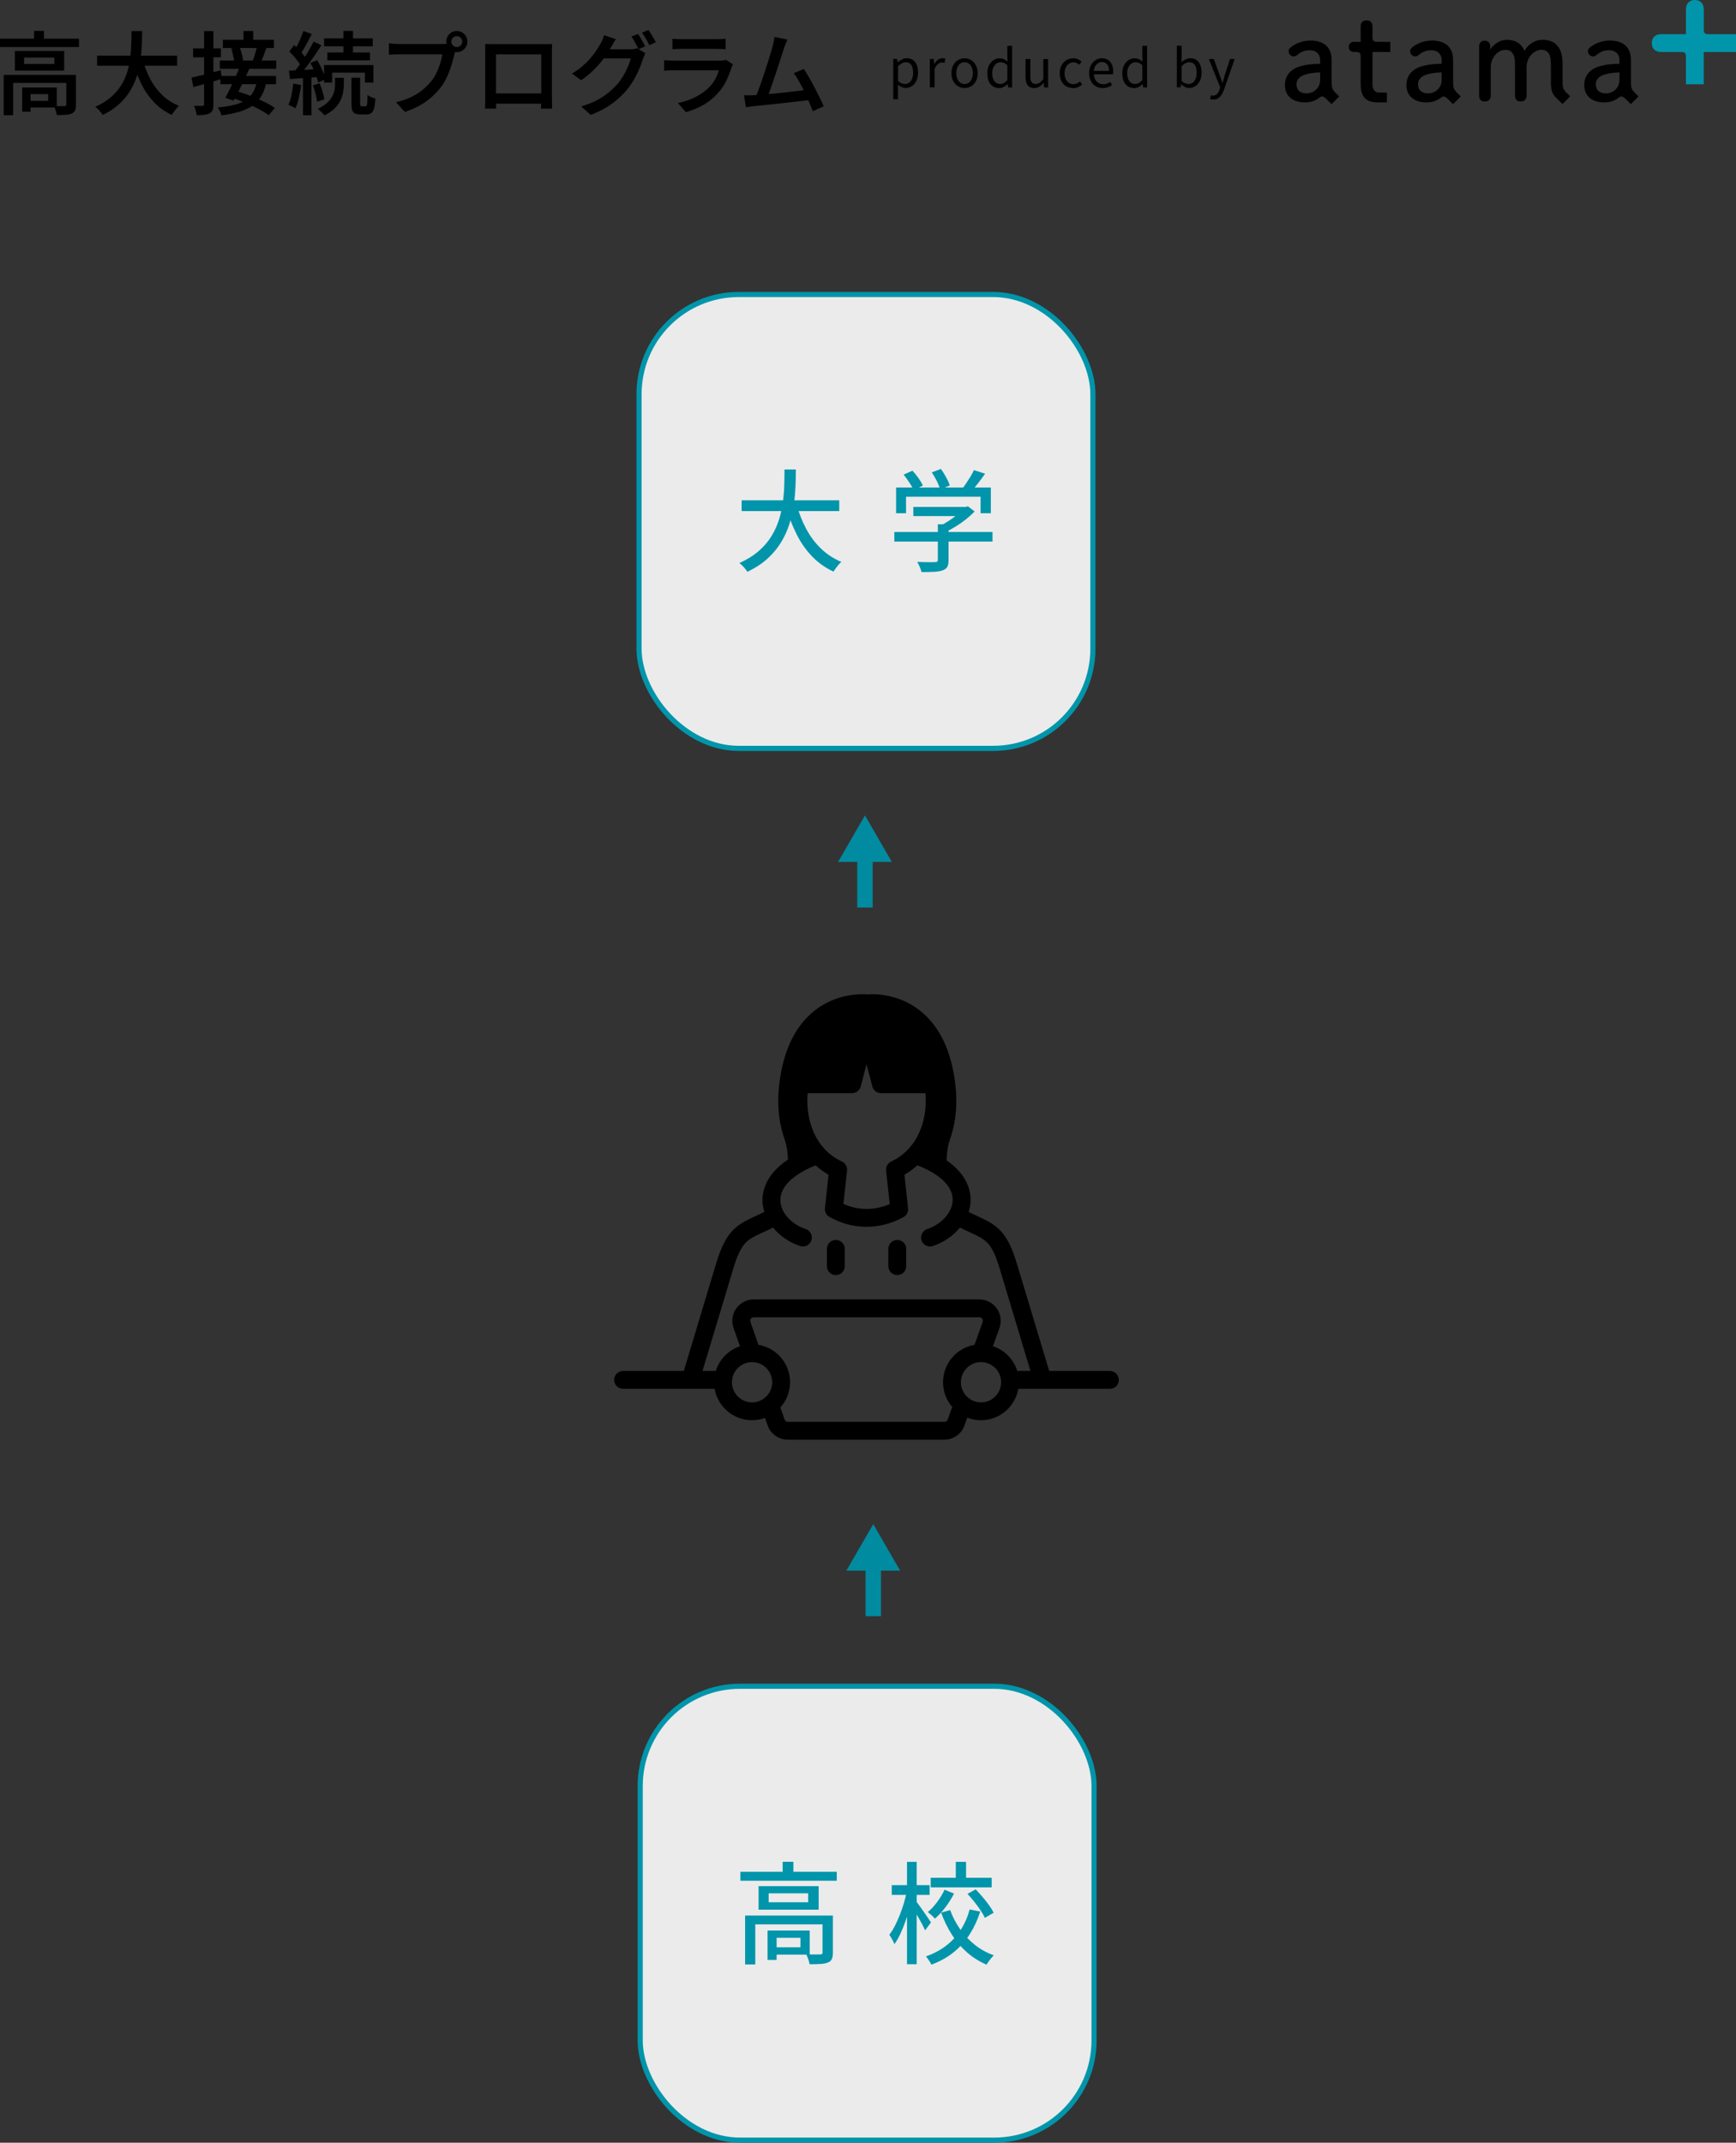 <?xml version="1.0" encoding="UTF-8"?><svg id="_レイヤー_1" xmlns="http://www.w3.org/2000/svg" viewBox="0 0 676.08 834.44"><rect x="0" y="0" width="676.08" height="834.44" fill="#333333" stroke="none"/><rect x="337.09" y="608.6" width="6" height="20.81" fill="#008ba0"/><polygon points="350.56 611.66 340.09 593.53 329.62 611.66 350.56 611.66" fill="#008ba0"/><rect x="333.86" y="332.6" width="6" height="20.81" fill="#008ba0"/><polygon points="347.33 335.66 336.86 317.53 326.39 335.66 347.33 335.66" fill="#008ba0"/><path d="M349.44,482.87c-1.92,0-3.48,1.56-3.48,3.48v6.74c0,1.92,1.56,3.48,3.48,3.48s3.48-1.56,3.48-3.48v-6.74c0-1.92-1.56-3.48-3.48-3.48ZM325.51,482.87c-1.92,0-3.48,1.56-3.48,3.48v6.74c0,1.92,1.56,3.48,3.48,3.48s3.48-1.56,3.48-3.48v-6.74c0-1.92-1.56-3.48-3.48-3.48ZM432.28,533.89h-23.68l-12.61-41.9c-3.76-12.5-7.85-14.92-14.76-18.12-.65-.3-1.34-.62-2.05-.97l-1.95-.94c.46-1.45.73-2.94.76-4.44.08-3.78-1.28-10.06-9.31-15.59.03-3.61.63-6.39,1.3-8.32l.08-.23c.1-.26.19-.52.28-.79l.02-.06c.06-.16.11-.31.14-.47,1.81-5.75,2.37-12.4,1.61-19.24h0c-1.47-13.36-6.14-23.22-13.88-29.3-8.67-6.81-18.27-6.44-20.47-6.25-2.2-.19-11.81-.55-20.47,6.25-7.74,6.08-12.41,15.93-13.88,29.3-.76,6.89-.19,13.58,1.65,19.36.03.11.06.22.1.33,0,.02.02.07.04.11.08.25.18.5.27.75l.06.17c.66,1.91,1.25,4.6,1.32,8.06-8.59,5.74-10,12.26-9.9,16.12.04,1.43.29,2.85.72,4.23l-1.95.94c-.72.35-1.4.66-2.05.97-6.9,3.2-11,5.62-14.76,18.12l-12.6,41.9h-23.67c-1.92,0-3.48,1.56-3.48,3.48s1.56,3.48,3.48,3.48h35.66c1.22,6.94,7.27,12.24,14.56,12.24,1.78,0,3.49-.33,5.07-.91l1.03,2.93c1.17,3.33,4.32,5.57,7.85,5.57h60.96c3.5,0,6.65-2.21,7.83-5.51l1.1-3.07c1.65.64,3.44,1,5.32,1,7.29,0,13.34-5.3,14.56-12.24h35.66c1.92,0,3.48-1.56,3.48-3.48s-1.56-3.48-3.48-3.48ZM314.53,425.71h17.32c1.58,0,2.96-1.07,3.36-2.6l2.26-8.65,2.26,8.65c.4,1.53,1.78,2.6,3.36,2.6h17.32c.08.92.12,1.86.12,2.82,0,11.02-5.02,19.92-13.44,23.8-1.36.62-2.16,2.05-2,3.53l1.4,13.05c-5.76,2.54-12.26,2.52-18.02-.06l1.4-12.99c.16-1.49-.65-2.91-2.01-3.53-8.42-3.87-13.45-12.77-13.45-23.79,0-.96.04-1.9.12-2.82ZM292.89,546.13c-4.32,0-7.84-3.52-7.84-7.84s3.52-7.84,7.84-7.84,7.84,3.52,7.84,7.84-3.52,7.84-7.84,7.84ZM367.26,538.29c0,3.68,1.36,7.04,3.58,9.63l-1.75,4.89c-.19.54-.71.9-1.28.9h-60.96c-.58,0-1.09-.37-1.29-.91l-1.64-4.68c2.34-2.62,3.77-6.06,3.77-9.84,0-7.32-5.34-13.39-12.32-14.57l-3.12-8.91c-.2-.58.02-1.02.17-1.24.15-.21.5-.57,1.11-.57h87.89c.62,0,.96.36,1.11.58s.38.66.17,1.24h0s-3.19,8.91-3.19,8.91c-6.95,1.21-12.25,7.27-12.25,14.56ZM382.05,546.13c-4.32,0-7.84-3.52-7.84-7.84s3.52-7.84,7.84-7.84,7.84,3.52,7.84,7.84-3.52,7.84-7.84,7.84ZM396.18,533.89c-1.42-4.54-4.97-8.14-9.48-9.64l2.54-7.09h0c.91-2.55.53-5.38-1.03-7.59-1.56-2.21-4.1-3.53-6.8-3.53h-87.89c-2.69,0-5.23,1.31-6.79,3.51-1.56,2.2-1.95,5.02-1.06,7.56l2.51,7.16c-4.48,1.51-8.02,5.1-9.43,9.62h-5.16l12-39.9c3.04-10.11,5.38-11.2,11.02-13.81.68-.32,1.4-.65,2.15-1.01l2.29-1.11c2.59,3.17,6.25,5.75,10.55,7.18,1.83.61,3.79-.38,4.4-2.2.61-1.82-.38-3.79-2.2-4.4-5.7-1.9-9.76-6.46-9.88-11.09-.13-5.26,4.74-10.12,13.73-13.72,1.52,1.39,3.2,2.62,5.02,3.66l-1.4,13.01c-.15,1.4.56,2.76,1.8,3.43l.51.27c4.38,2.37,9.16,3.56,13.94,3.56s9.88-1.27,14.37-3.8c1.21-.68,1.9-2.02,1.75-3.4l-1.4-13.08c1.82-1.04,3.49-2.27,5.02-3.66,8.98,3.49,13.87,8.29,13.76,13.56-.09,4.64-4.26,9.38-9.92,11.26-1.82.61-2.81,2.58-2.2,4.4.49,1.46,1.84,2.38,3.3,2.38.36,0,.74-.06,1.1-.18,4.29-1.43,7.95-4,10.55-7.18l2.29,1.1c.75.36,1.47.69,2.15,1.01,5.64,2.62,7.98,3.7,11.02,13.81l12,39.9h-5.15Z"/><rect x="249.32" y="656.69" width="176.76" height="176.75" rx="38.84" ry="38.84" fill="#fff" opacity=".9"/><rect x="249.32" y="656.69" width="176.76" height="176.75" rx="38.84" ry="38.84" fill="none" stroke="#0095aa" stroke-miterlimit="10" stroke-width="2"/><path d="M288.34,728.94h37.54v3.48h-37.54v-3.48ZM290.19,745.97h31.73v3.44h-27.78v15.61h-3.96v-19.05ZM295.43,734.53h23.39v9.16h-23.39v-9.16ZM298.92,751.82h3.53v11.44h-3.53v-11.44ZM299.35,737.33v3.48h15.39v-3.48h-15.39ZM300.77,751.82h14.58v9.37h-14.58v-2.84h10.96v-3.7h-10.96v-2.84ZM304.81,725.03h4.17v5.63h-4.17v-5.63ZM320.33,745.97h4.04v14.45c0,1.03-.13,1.85-.39,2.45-.26.6-.76,1.06-1.5,1.38-.75.32-1.71.51-2.88.58-1.18.07-2.61.11-4.3.11-.09-.57-.26-1.23-.52-1.96-.26-.73-.52-1.35-.77-1.87,1.23.03,2.36.04,3.38.04s1.7-.01,2.04-.04c.34,0,.58-.05.71-.15.13-.1.19-.29.19-.58v-14.41Z" fill="#0095aa"/><path d="M353.14,736.64l2.45.82c-.34,1.72-.77,3.5-1.27,5.35-.5,1.85-1.07,3.66-1.7,5.42-.63,1.76-1.3,3.41-2.02,4.95-.72,1.53-1.48,2.85-2.28,3.93-.2-.54-.49-1.17-.88-1.87-.39-.7-.75-1.3-1.1-1.78.75-.95,1.45-2.07,2.13-3.38.67-1.3,1.31-2.72,1.91-4.24.6-1.52,1.14-3.06,1.61-4.62.47-1.56.85-3.09,1.14-4.58ZM347.29,734.14h14.75v3.78h-14.75v-3.78ZM353.23,725.07h3.78v39.86h-3.78v-39.86ZM356.84,740.47c.26.32.65.85,1.18,1.59.53.75,1.11,1.57,1.74,2.47.63.9,1.2,1.73,1.72,2.49.52.76.87,1.31,1.08,1.66l-2.28,3.05c-.26-.6-.62-1.33-1.07-2.19-.46-.86-.95-1.76-1.48-2.71-.53-.95-1.04-1.83-1.53-2.64-.49-.82-.89-1.47-1.2-1.96l1.85-1.76ZM377.61,743.6l4.13.82c-.97,3.1-2.29,5.98-3.96,8.64-1.66,2.67-3.73,5.02-6.19,7.05-2.47,2.04-5.42,3.7-8.86,4.99-.14-.32-.34-.67-.58-1.05-.24-.39-.5-.77-.77-1.16-.27-.39-.52-.72-.75-1.01,3.15-1.12,5.87-2.59,8.15-4.41,2.28-1.82,4.15-3.91,5.61-6.28,1.46-2.37,2.54-4.89,3.23-7.59ZM367.85,735.91l3.7,1.5c-.92,1.81-2.03,3.58-3.33,5.31-1.3,1.73-2.67,3.22-4.11,4.45-.32-.37-.75-.81-1.31-1.31-.56-.5-1.05-.91-1.48-1.23,1.32-1.09,2.57-2.44,3.74-4.04,1.17-1.6,2.11-3.17,2.79-4.69ZM362.47,731.26h23.74v3.74h-23.74v-3.74ZM370.04,743.86c.97,2.67,2.27,5.15,3.89,7.46,1.62,2.31,3.53,4.34,5.74,6.08,2.21,1.75,4.67,3.11,7.4,4.08-.32.26-.65.6-1.01,1.03-.36.43-.7.87-1.03,1.33-.33.46-.61.87-.84,1.25-2.81-1.2-5.34-2.8-7.59-4.77-2.25-1.98-4.21-4.28-5.89-6.9-1.68-2.62-3.07-5.48-4.19-8.58l3.53-.99ZM372.23,725.07h4v7.91h-4v-7.91ZM376.79,737.54l3.18-1.76c.89.92,1.79,1.91,2.71,2.99.92,1.08,1.76,2.14,2.52,3.2.76,1.06,1.35,2.04,1.78,2.92l-3.44,1.98c-.4-.89-.96-1.87-1.68-2.95-.72-1.08-1.52-2.17-2.41-3.29-.89-1.12-1.78-2.15-2.67-3.1Z" fill="#0095aa"/><rect x="248.87" y="114.69" width="176.76" height="176.75" rx="38.84" ry="38.84" fill="#fff" opacity=".9"/><rect x="248.87" y="114.69" width="176.76" height="176.75" rx="38.84" ry="38.84" fill="none" stroke="#0095aa" stroke-miterlimit="10" stroke-width="2"/><path d="M305.52,182.83h4.43c0,2.04-.05,4.22-.15,6.56-.1,2.34-.32,4.74-.67,7.2-.34,2.47-.9,4.93-1.68,7.4-.77,2.47-1.85,4.85-3.23,7.14-1.38,2.29-3.14,4.42-5.29,6.39-2.15,1.96-4.77,3.68-7.87,5.14-.34-.54-.8-1.14-1.38-1.78-.57-.65-1.15-1.18-1.72-1.61,2.98-1.35,5.5-2.92,7.55-4.71,2.05-1.79,3.71-3.74,4.99-5.85,1.28-2.11,2.26-4.29,2.95-6.56.69-2.26,1.17-4.53,1.46-6.79.29-2.26.46-4.46.52-6.58.06-2.12.09-4.1.09-5.93ZM288.83,194.83h38.01v4.21h-38.01v-4.21ZM310.25,196.5c.92,3.38,2.16,6.54,3.72,9.46,1.56,2.92,3.48,5.48,5.76,7.68,2.28,2.19,4.92,3.92,7.93,5.18-.34.29-.71.66-1.1,1.12-.39.46-.75.92-1.1,1.4-.34.47-.63.9-.86,1.27-3.18-1.49-5.96-3.46-8.32-5.91-2.37-2.45-4.36-5.3-6-8.54-1.63-3.24-3.01-6.79-4.13-10.66l4.08-.99Z" fill="#0095aa"/><path d="M348.3,207.17h38.23v3.74h-38.23v-3.74ZM348.99,189.84h36.89v10.02h-4v-6.41h-29.03v6.41h-3.87v-10.02ZM351.91,184.85l3.44-1.55c.8.86,1.59,1.83,2.37,2.92.77,1.09,1.33,2.05,1.68,2.88l-3.61,1.76c-.34-.83-.89-1.81-1.63-2.92-.75-1.12-1.49-2.15-2.24-3.1ZM355.7,197.41h20.68v3.57h-20.68v-3.57ZM365.24,204.16h4.17v14.02c0,1.12-.17,1.98-.49,2.58-.33.6-.95,1.06-1.87,1.38-.89.29-1.99.47-3.31.54-1.32.07-2.94.11-4.86.11-.11-.57-.34-1.24-.67-2-.33-.76-.67-1.41-1.01-1.96,1,.03,1.98.06,2.95.09.96.03,1.8.04,2.52.02.72-.01,1.22-.02,1.5-.02.43-.03.72-.1.86-.22.14-.11.21-.33.21-.65v-13.89ZM362.88,183.95l3.57-1.33c.69.97,1.37,2.07,2.04,3.29.67,1.22,1.14,2.27,1.4,3.16l-3.78,1.51c-.23-.92-.65-2-1.27-3.25-.62-1.25-1.27-2.37-1.96-3.38ZM375.09,197.41h.99l.9-.22,2.58,1.98c-.97,1.03-2.09,2.05-3.35,3.05-1.26,1-2.59,1.94-3.98,2.79-1.39.86-2.77,1.62-4.15,2.28-.26-.37-.61-.8-1.05-1.27-.44-.47-.84-.85-1.18-1.14,1.17-.54,2.36-1.2,3.55-1.98,1.19-.77,2.29-1.57,3.29-2.39,1-.82,1.81-1.6,2.41-2.34v-.77ZM379.3,183.09l4.34,1.38c-.95,1.38-1.95,2.74-3.01,4.08-1.06,1.35-2.04,2.49-2.92,3.44l-3.27-1.29c.57-.69,1.16-1.48,1.76-2.37.6-.89,1.18-1.79,1.74-2.71.56-.92,1.01-1.76,1.35-2.54Z" fill="#0095aa"/><path d="M676.08,13.31h-10.51c-.27,0-.55,0-.81-.03-.69-.08-1.06-.42-1.19-1.1-.04-.22-.04-.45-.04-.68V3.64c0-2.25-1.33-3.64-3.47-3.64s-3.47,1.4-3.47,3.64v9.67h-9.67c-2.25,0-3.64,1.33-3.64,3.47s1.39,3.47,3.64,3.47h7.62c.27,0,.55,0,.81.03.69.08,1.06.42,1.19,1.1.04.22.04.45.04.68v10.75h6.94v-12.56h12.56v-6.94Z" fill="#0095aa"/><path d="M520.08,36.08c-1.36-1.36-1.49-2-1.49-4.64v-8.09c0-4.88-2.93-7.57-8.25-7.57-3.48,0-6.56,1.53-8.07,3.04-.41.41-.41.82-.41,1.3,0,.84.88,1.85,1.98,1.85.46,0,.94-.2,1.38-.57,1.46-1.27,2.99-1.83,4.94-1.83,2.37,0,3.97,1.52,3.97,3.79v1.47c-2.92.02-5.32.31-7.55.92-3.98,1.09-6.17,3.73-6.17,7.42,0,4.14,2.99,6.71,7.8,6.71,2.11,0,3.93-.57,5.36-1.66h0c.13-.09.22-.16.33-.24.75-.59,1.39-.5,2.05.05.15.13.33.26.64.55l1.97,1.98,3-3-1.48-1.48ZM508.89,36.37c-2.56,0-3.97-1.27-3.97-3.56s1.95-3.29,3.11-3.67c1.82-.61,3.82-.91,6.1-.94v2.83c0,3.46-2.7,5.33-5.24,5.33"/><path d="M567.4,36.08c-1.36-1.36-1.49-2-1.49-4.64v-8.09c0-4.88-2.93-7.57-8.25-7.57-3.48,0-6.56,1.53-8.07,3.04-.41.41-.41.82-.41,1.3,0,.84.88,1.85,1.98,1.85.46,0,.94-.2,1.38-.57,1.46-1.27,2.99-1.83,4.94-1.83,2.37,0,3.97,1.52,3.97,3.79v1.47c-2.92.02-5.32.31-7.55.92-3.98,1.09-6.17,3.73-6.17,7.42,0,4.14,2.99,6.71,7.8,6.71,2.11,0,3.93-.57,5.36-1.66h0c.13-.09.22-.16.33-.24.75-.59,1.39-.5,2.05.05.15.13.33.26.64.55l1.97,1.98,3-3-1.48-1.48ZM556.21,36.37c-2.56,0-3.97-1.27-3.97-3.56s1.95-3.29,3.11-3.67c1.82-.61,3.81-.91,6.1-.94v2.83c0,3.46-2.7,5.33-5.24,5.33"/><path d="M636.65,36.08h0c-1.36-1.36-1.49-2-1.49-4.64v-8.09c0-4.88-2.93-7.57-8.25-7.57-3.48,0-6.56,1.53-8.07,3.04-.41.41-.41.82-.41,1.3,0,.84.88,1.85,1.98,1.85.46,0,.94-.2,1.38-.57,1.46-1.27,2.99-1.83,4.94-1.83,2.37,0,3.97,1.52,3.97,3.79v1.47c-2.92.02-5.32.31-7.55.92-3.98,1.09-6.18,3.73-6.18,7.42,0,4.14,2.99,6.71,7.8,6.71,2.11,0,3.93-.57,5.36-1.66h0c.13-.09.22-.16.33-.24.75-.59,1.39-.5,2.05.05.15.13.33.26.64.55l1.97,1.98,3-3-1.48-1.48ZM625.46,36.37c-2.56,0-3.97-1.27-3.97-3.56s1.95-3.29,3.11-3.67c1.82-.61,3.81-.91,6.1-.94v2.83c0,3.46-2.7,5.33-5.24,5.33"/><path d="M535.63,16.23c-.54-.09-.92-.39-1.03-.94-.06-.29-.09-.58-.09-.87v-4.28c0-1.36-.88-2.21-2.3-2.21s-2.3.85-2.3,2.21v6.15h-2.55c-1.28,0-2.08.76-2.08,1.98s.8,1.98,2.08,1.98h.88c.2.02.41.01.61.06.54.11.89.44,1,.98.04.22.06.45.06.67v10.76c0,5.02,2.01,7.16,6.71,7.16h0s3.49,0,3.49,0v-3.82h-3.14c-1.56,0-2.46-1.37-2.46-3.16v-12.65h6.94v-3.96h-4.94c-.29,0-.59,0-.88-.05"/><path d="M610.03,36.08c-1.36-1.36-1.49-2-1.49-4.64v-6.02c0-3.83-.59-5.99-2.1-7.69-1.3-1.49-3.17-2.22-5.69-2.22-2.93,0-5.47,1.55-7.06,4.29-.31-.79-.72-1.46-1.26-2.07-1.31-1.49-3.15-2.22-5.65-2.22s-5.02,1.56-6.41,3.78v-1.23c0-1.35-.86-2.23-2.18-2.23s-2.14.9-2.14,2.23v19.2c0,1.47.78,2.28,2.19,2.28s2.32-.83,2.32-2.28v-10.94c0-3.81,2.63-6.91,5.86-6.91,1.03,0,1.89.38,2.48,1.09.8.93,1.12,2.42,1.12,5.13v11.62c0,1.47.78,2.28,2.18,2.28s2.32-.83,2.32-2.28v-11.03c0-3.7,2.68-6.82,5.86-6.82,1.08,0,1.93.37,2.53,1.09.77.89,1.08,2.38,1.08,5.13v6.75c0,2.73.7,4.34,1.78,5.43l2.73,2.73,3-3-1.48-1.48Z"/><path d="M0,15.08h30.75v3.23H0v-3.23ZM1.44,29.17h25.83v3.13H5.13v12.58H1.44v-15.71ZM5.8,19.86h19.19v7.63H5.8v-7.63ZM8.64,34.09h3.27v9.42h-3.27v-9.42ZM9.38,22.43v2.49h11.81v-2.49h-11.81ZM10.33,34.09h11.77v7.77h-11.77v-2.57h8.43v-2.64h-8.43v-2.57ZM13.25,12.02h3.87v4.67h-3.87v-4.67ZM25.83,29.17h3.76v11.63c0,.89-.11,1.61-.33,2.16-.22.55-.66.97-1.32,1.25-.63.28-1.42.45-2.37.51s-2.09.09-3.43.09c-.07-.52-.22-1.11-.46-1.79-.23-.68-.47-1.25-.7-1.72.89.02,1.73.04,2.53.04s1.33-.01,1.62-.04c.26,0,.44-.04.54-.12.1-.08.16-.23.16-.44v-11.56Z"/><path d="M51.24,12.09h4.11c0,1.71-.04,3.54-.12,5.48-.08,1.94-.26,3.93-.54,5.96-.28,2.03-.74,4.04-1.37,6.04-.63,2-1.51,3.94-2.64,5.8-1.12,1.86-2.56,3.6-4.31,5.2-1.75,1.6-3.87,3-6.38,4.2-.3-.52-.73-1.07-1.26-1.67-.54-.6-1.08-1.1-1.62-1.49,2.44-1.1,4.47-2.37,6.11-3.8,1.64-1.43,2.97-2.99,4.01-4.67s1.82-3.44,2.37-5.27c.55-1.83.93-3.66,1.14-5.5.21-1.84.34-3.63.39-5.38.05-1.75.08-3.38.1-4.9ZM37.81,21.69h31.17v3.9h-31.17v-3.9ZM55.6,23.27c.73,2.72,1.72,5.25,2.97,7.61s2.81,4.42,4.66,6.18c1.85,1.77,4.01,3.16,6.47,4.16-.3.26-.63.6-.98,1.04-.35.43-.69.87-1.02,1.3s-.6.84-.81,1.21c-2.62-1.24-4.9-2.86-6.83-4.87s-3.57-4.33-4.9-6.98c-1.34-2.65-2.45-5.58-3.34-8.79l3.79-.88Z"/><path d="M74.54,30.23c1.45-.3,3.2-.72,5.25-1.25,2.05-.53,4.11-1.07,6.17-1.63l.46,3.37c-1.9.56-3.82,1.12-5.76,1.67-1.95.55-3.73,1.06-5.34,1.53l-.77-3.69ZM75.21,18.84h10.82v3.48h-10.82v-3.48ZM79.49,12.09h3.62v28.47c0,.96-.1,1.72-.3,2.27-.2.55-.57.98-1.11,1.28-.56.3-1.25.5-2.07.6-.82.09-1.83.14-3.02.14-.05-.49-.18-1.1-.39-1.81-.21-.71-.43-1.33-.67-1.84.7.02,1.37.03,2,.03h1.3c.23,0,.4-.05.49-.16.09-.1.14-.27.14-.51V12.09ZM100.05,31.88l3.65.39c-.47,2.04-1.12,3.78-1.97,5.24-.84,1.45-1.95,2.66-3.32,3.62-1.37.96-3.06,1.74-5.06,2.35-2,.61-4.37,1.09-7.12,1.44-.12-.52-.32-1.07-.6-1.65-.28-.59-.55-1.05-.81-1.41,2.44-.23,4.54-.57,6.31-1,1.77-.43,3.24-1.04,4.43-1.81,1.18-.77,2.14-1.74,2.86-2.92.73-1.17,1.27-2.59,1.62-4.25ZM85.61,23.58h21.96v3.23h-21.96v-3.23ZM85.85,29.59h21.65v3.2h-21.65v-3.2ZM86.8,15.5h19.86v3.2h-19.86v-3.2ZM93.37,26.01l3.76.74c-.63,1.38-1.31,2.82-2.02,4.32-.72,1.5-1.43,2.95-2.14,4.36s-1.39,2.66-2.02,3.76l-3.23-1.09c.59-1.05,1.22-2.27,1.9-3.65.68-1.38,1.35-2.81,2-4.29.66-1.48,1.24-2.86,1.76-4.15ZM90,37.99l2.21-2.46c1.24.35,2.55.78,3.94,1.28,1.38.5,2.75,1.05,4.09,1.63,1.35.59,2.61,1.18,3.8,1.79,1.18.61,2.18,1.22,3,1.83l-2.39,2.81c-.77-.59-1.73-1.19-2.86-1.83s-2.37-1.26-3.71-1.88c-1.34-.62-2.7-1.21-4.09-1.76-1.39-.55-2.72-1.03-3.99-1.42ZM90.04,18.87l3.23-.63c.23.56.45,1.17.63,1.81.19.64.35,1.26.49,1.85.14.59.22,1.11.25,1.58l-3.41.81c-.02-.49-.09-1.05-.21-1.67-.12-.62-.26-1.25-.42-1.9-.16-.64-.35-1.26-.56-1.85ZM94.82,12.06h3.8v4.74h-3.8v-4.74ZM100.09,18.24l3.65.42c-.35.98-.71,1.97-1.07,2.97-.36,1-.71,1.85-1.04,2.55l-3.2-.46c.19-.51.39-1.09.6-1.74.21-.64.41-1.29.6-1.95.19-.66.34-1.25.46-1.79Z"/><path d="M114.18,32.55l3.06.53c-.19,1.69-.47,3.34-.84,4.96-.37,1.62-.82,2.99-1.33,4.11-.21-.14-.49-.29-.83-.46-.34-.16-.69-.33-1.04-.49-.35-.16-.66-.29-.91-.39.54-1.05.95-2.32,1.25-3.8.29-1.48.51-2.96.65-4.46ZM112.53,27.52c1.55-.07,3.38-.16,5.5-.28,2.12-.12,4.29-.25,6.52-.39l.04,3.09c-2.06.14-4.12.29-6.17.44-2.05.15-3.88.29-5.5.4l-.39-3.27ZM112.67,20.04l1.9-2.5c.61.56,1.23,1.18,1.86,1.85.63.67,1.21,1.32,1.74,1.97.53.64.93,1.25,1.21,1.81l-2.04,2.85c-.26-.56-.64-1.19-1.16-1.9-.52-.7-1.08-1.41-1.69-2.13-.61-.71-1.22-1.36-1.83-1.95ZM122.12,16.2l3.06,1.41c-.84,1.31-1.76,2.69-2.76,4.15-1,1.45-2,2.85-3,4.2-1.01,1.35-1.96,2.53-2.85,3.53l-2.21-1.23c.66-.8,1.34-1.69,2.06-2.69.71-1,1.42-2.03,2.13-3.11.7-1.08,1.36-2.15,1.97-3.23.61-1.08,1.15-2.09,1.62-3.02ZM118.15,12.09l3.27,1.16c-.45.89-.93,1.81-1.44,2.76-.52.95-1.02,1.86-1.51,2.74s-.96,1.65-1.41,2.3l-2.53-1.05c.42-.7.86-1.52,1.32-2.44.46-.92.89-1.87,1.3-2.83.41-.96.74-1.84,1-2.64ZM118.01,29.17h3.27v15.71h-3.27v-15.71ZM120.86,24.53l2.67-1.12c.47.77.92,1.62,1.35,2.53.43.91.82,1.79,1.16,2.64.34.84.58,1.6.72,2.28l-2.88,1.27c-.12-.68-.33-1.46-.65-2.34-.32-.88-.67-1.77-1.07-2.69-.4-.91-.83-1.77-1.3-2.57ZM121.84,33.25l2.64-.81c.42.98.8,2.06,1.14,3.23.34,1.17.57,2.18.68,3.02l-2.81.91c-.09-.87-.29-1.89-.6-3.08-.31-1.18-.66-2.28-1.05-3.29ZM130.49,30.3h3.41v2.67c0,.89-.09,1.86-.26,2.9-.18,1.04-.52,2.1-1.02,3.18s-1.25,2.12-2.25,3.13c-1,1.01-2.33,1.92-3.99,2.74-.28-.37-.67-.8-1.18-1.28-.5-.48-.98-.9-1.42-1.25,1.5-.7,2.69-1.47,3.58-2.3.89-.83,1.56-1.68,2.02-2.53.46-.85.76-1.68.9-2.48.14-.8.21-1.53.21-2.21v-2.56ZM126.2,25.34h19.22v6.82h-3.3v-3.87h-12.76v3.87h-3.16v-6.82ZM126.23,14.94h18.94v3.09h-18.94v-3.09ZM127.5,20.42h16.59v3.09h-16.59v-3.09ZM133.75,12.02h3.72v9.91h-3.72v-9.91ZM136.88,30.26h3.37v10.02c0,.49.04.8.12.93.08.13.25.19.51.19h1.48c.19,0,.33-.1.44-.3.1-.2.18-.62.23-1.25.05-.63.08-1.58.1-2.85.35.28.83.55,1.44.81.61.26,1.15.46,1.62.6-.09,1.62-.26,2.87-.51,3.76-.25.89-.61,1.51-1.09,1.86-.48.35-1.1.53-1.85.53h-2.42c-.94,0-1.66-.13-2.16-.4-.5-.27-.84-.72-1.02-1.34-.18-.62-.26-1.46-.26-2.51v-10.05Z"/><path d="M177.68,18.87c-.14.31-.27.66-.39,1.05s-.22.78-.32,1.16c-.19.89-.43,1.87-.74,2.95s-.67,2.2-1.09,3.36-.92,2.3-1.49,3.43c-.57,1.12-1.22,2.17-1.95,3.13-1.05,1.38-2.27,2.68-3.64,3.88-1.37,1.21-2.92,2.3-4.64,3.27-1.72.97-3.64,1.8-5.75,2.48l-3.44-3.76c2.32-.56,4.33-1.26,6.03-2.09,1.7-.83,3.17-1.77,4.43-2.83,1.25-1.05,2.36-2.18,3.32-3.37.8-1.01,1.48-2.12,2.06-3.34.57-1.22,1.05-2.44,1.42-3.65.37-1.22.63-2.34.77-3.37h-16.83c-.77,0-1.52.01-2.23.04s-1.29.06-1.74.1v-4.46c.35.05.76.09,1.23.14.47.05.95.08,1.46.11.5.02.94.04,1.32.04h16.62c.33,0,.72-.01,1.18-.04s.9-.09,1.32-.21l3.09,2ZM173.78,16.2c0-.75.19-1.44.56-2.07.37-.63.87-1.14,1.49-1.51.62-.37,1.31-.56,2.06-.56s1.47.19,2.09.56,1.12.88,1.49,1.51c.37.63.56,1.32.56,2.07s-.19,1.44-.56,2.06c-.37.62-.87,1.12-1.49,1.49-.62.38-1.32.56-2.09.56s-1.44-.19-2.06-.56c-.62-.37-1.12-.87-1.49-1.49-.37-.62-.56-1.31-.56-2.06ZM175.78,16.2c0,.59.21,1.08.62,1.49s.91.62,1.49.62,1.09-.21,1.51-.62.63-.91.63-1.49-.21-1.08-.63-1.49c-.42-.41-.93-.62-1.51-.62s-1.08.21-1.49.62c-.41.41-.62.91-.62,1.49Z"/><path d="M188.89,17.12c.7.02,1.35.04,1.95.05.6.01,1.13.02,1.6.02h20.74c.61,0,1.22-.01,1.83-.04-.02.49-.04,1.03-.05,1.6-.01.57-.02,1.12-.02,1.63v17.22c0,.33,0,.74.02,1.25.01.5.02,1.01.02,1.51s0,.94.02,1.32c.01.37.02.59.02.63h-4.36c.02-.07.04-.36.04-.86s.01-1.09.04-1.76c.02-.67.04-1.31.04-1.92v-16.59h-17.61v17.92c0,.49,0,.97.02,1.42s.02.85.02,1.18v.6h-4.32c0-.07,0-.28.02-.62s.02-.76.04-1.27c.01-.5.02-1.01.02-1.51v-20.17c0-.6-.01-1.14-.04-1.63ZM212.33,36.38v4.01h-21.3v-4.01h21.3Z"/><path d="M239.85,15.26c-.4.59-.78,1.2-1.14,1.84-.36.64-.65,1.14-.86,1.49-.75,1.38-1.69,2.83-2.83,4.34-1.14,1.51-2.44,2.98-3.9,4.41-1.46,1.43-3.06,2.73-4.8,3.9l-3.55-2.6c1.55-.91,2.91-1.88,4.09-2.9,1.18-1.02,2.21-2.04,3.09-3.08.88-1.03,1.63-2.01,2.25-2.95.62-.94,1.14-1.78,1.56-2.53.26-.4.53-.93.83-1.6.29-.67.51-1.28.65-1.85l4.6,1.51ZM251.38,20.74c-.19.3-.37.67-.56,1.11-.19.43-.35.85-.49,1.25-.3,1.08-.74,2.28-1.3,3.62-.56,1.33-1.25,2.71-2.06,4.13-.81,1.42-1.74,2.78-2.79,4.09-1.66,1.99-3.61,3.8-5.83,5.43-2.23,1.63-4.99,3.09-8.29,4.38l-3.73-3.3c2.34-.7,4.38-1.51,6.1-2.41,1.72-.9,3.24-1.89,4.55-2.97,1.31-1.08,2.48-2.2,3.51-3.37.82-.96,1.58-2.04,2.28-3.23s1.31-2.38,1.81-3.57c.5-1.18.85-2.23,1.04-3.14h-12.16l1.48-3.58h10.37c.54,0,1.06-.04,1.56-.11s.93-.16,1.28-.28l3.23,1.97ZM248.46,13.22c.3.42.63.93.97,1.51.34.59.67,1.17,1,1.76.33.59.61,1.1.84,1.55l-2.57,1.12c-.35-.73-.78-1.55-1.3-2.48-.51-.92-1.01-1.73-1.48-2.41l2.53-1.05ZM252.54,11.67c.3.45.64.96,1,1.55.36.59.71,1.17,1.05,1.74s.62,1.07.83,1.49l-2.56,1.12c-.35-.75-.79-1.58-1.32-2.5-.53-.91-1.04-1.7-1.53-2.35l2.53-1.05Z"/><path d="M285.47,25.03c-.12.21-.23.45-.35.7-.12.26-.2.47-.25.63-.54,1.71-1.21,3.41-2.02,5.1s-1.87,3.26-3.18,4.71c-1.78,1.99-3.76,3.58-5.92,4.78-2.17,1.19-4.38,2.11-6.62,2.74l-3.13-3.55c2.6-.54,4.94-1.35,7.03-2.44s3.82-2.35,5.2-3.78c.98-1.01,1.78-2.09,2.39-3.25.61-1.16,1.07-2.27,1.37-3.32h-17.43c-.42,0-1,.01-1.74.04-.74.02-1.46.07-2.16.14v-4.11c.73.05,1.43.09,2.11.14.68.05,1.28.07,1.79.07h17.68c.54,0,1.02-.03,1.44-.09.42-.06.75-.15.98-.26l2.81,1.76ZM261.88,15.08c.47.07,1.03.12,1.67.14.64.02,1.25.04,1.81.04h13.6c.56,0,1.19-.01,1.88-.04s1.27-.07,1.74-.14v4.11c-.45-.05-1.01-.08-1.69-.11-.68-.02-1.34-.04-1.97-.04h-13.57c-.54,0-1.13.01-1.77.04-.64.02-1.21.06-1.7.11v-4.11Z"/><path d="M293.44,37.08c.82-.05,1.81-.11,2.97-.19s2.41-.19,3.74-.32c1.34-.13,2.71-.27,4.11-.42,1.41-.15,2.78-.3,4.11-.46,1.33-.15,2.57-.3,3.71-.44,1.14-.14,2.1-.27,2.9-.39l.98,4.01c-.84.12-1.87.25-3.08.39-1.21.14-2.51.29-3.9.44-1.39.15-2.82.31-4.27.47-1.45.16-2.87.32-4.25.47-1.38.15-2.66.28-3.83.39-1.17.11-2.16.21-2.95.3-.45.05-.95.11-1.51.19-.56.08-1.12.16-1.69.23l-.74-4.64c.59.02,1.21.03,1.88.02.67-.01,1.27-.03,1.81-.05ZM306.66,15.4c-.21.52-.44,1.07-.69,1.67-.25.6-.5,1.28-.76,2.06-.21.63-.48,1.46-.81,2.5-.33,1.03-.69,2.16-1.09,3.39s-.81,2.49-1.25,3.79-.86,2.56-1.28,3.78c-.42,1.22-.81,2.33-1.16,3.32-.35,1-.66,1.79-.91,2.37l-4.64.18c.3-.75.66-1.66,1.07-2.74.41-1.08.84-2.26,1.28-3.55.44-1.29.89-2.61,1.33-3.95s.87-2.65,1.27-3.92.76-2.42,1.07-3.48c.32-1.05.57-1.91.76-2.57.23-.87.4-1.59.51-2.16.1-.57.19-1.14.26-1.7l5.03,1.02ZM313.05,26.85c.63.96,1.31,2.07,2.04,3.32.73,1.25,1.45,2.56,2.16,3.94.71,1.37,1.38,2.69,2,3.95.62,1.27,1.13,2.38,1.53,3.34l-4.25,1.9c-.37-1.03-.86-2.22-1.44-3.57-.59-1.35-1.21-2.72-1.88-4.13-.67-1.41-1.35-2.73-2.06-3.97-.7-1.24-1.37-2.28-2-3.13l3.9-1.65Z"/><path d="M347.87,38.67v-15.71h1.53l.18,1.28h.04c.5-.42,1.05-.79,1.66-1.1.6-.31,1.22-.47,1.86-.47.95,0,1.75.23,2.41.7.66.47,1.15,1.12,1.48,1.96s.5,1.83.5,2.97c0,1.26-.23,2.34-.68,3.23-.46.89-1.04,1.57-1.77,2.03-.73.47-1.51.7-2.35.7-.5,0-1.01-.11-1.53-.34s-1.02-.54-1.53-.95l.06,1.93v3.74h-1.87ZM352.43,32.71c.61,0,1.16-.17,1.64-.52s.86-.85,1.13-1.51c.27-.66.41-1.44.41-2.35,0-.81-.1-1.53-.29-2.15-.2-.62-.51-1.1-.93-1.43-.42-.34-.99-.51-1.71-.51-.46,0-.93.13-1.41.39-.48.26-.99.63-1.52,1.12v5.82c.49.42.97.72,1.45.89.47.17.89.25,1.24.25Z"/><path d="M362.11,34.01v-11.05h1.53l.18,2.01h.04c.38-.71.84-1.27,1.39-1.68s1.13-.62,1.74-.62c.26,0,.48.02.66.05.18.03.36.1.52.19l-.35,1.61c-.19-.05-.36-.1-.51-.13-.15-.03-.34-.05-.57-.05-.45,0-.93.19-1.45.58-.51.39-.96,1.05-1.32,1.98v7.1h-1.87Z"/><path d="M375.64,34.28c-.9,0-1.74-.23-2.52-.68-.79-.45-1.41-1.11-1.88-1.97s-.7-1.9-.7-3.12.23-2.28.7-3.14c.47-.86,1.09-1.52,1.88-1.98.79-.46,1.63-.69,2.52-.69.68,0,1.33.13,1.94.39.62.26,1.16.64,1.64,1.14.47.5.85,1.11,1.12,1.83.27.72.41,1.54.41,2.46,0,1.22-.24,2.26-.71,3.12s-1.1,1.52-1.87,1.97c-.77.45-1.61.68-2.52.68ZM375.64,32.73c.64,0,1.2-.18,1.68-.53.48-.35.86-.85,1.13-1.49.27-.64.41-1.38.41-2.22s-.14-1.6-.41-2.24c-.27-.64-.65-1.13-1.13-1.49-.48-.35-1.04-.53-1.68-.53s-1.2.18-1.68.53c-.48.35-.85.85-1.12,1.49-.26.64-.4,1.38-.4,2.24s.13,1.58.4,2.22c.26.64.64,1.13,1.12,1.49.48.35,1.04.53,1.68.53Z"/><path d="M389.07,34.28c-.92,0-1.73-.22-2.41-.67-.69-.45-1.21-1.1-1.59-1.96-.37-.86-.56-1.91-.56-3.14s.22-2.22.67-3.09c.45-.87,1.03-1.54,1.76-2.01.73-.47,1.51-.71,2.35-.71.65,0,1.21.11,1.68.34.47.22.95.54,1.43.95l-.1-1.89v-4.25h1.87v16.2h-1.53l-.16-1.3h-.06c-.43.43-.94.8-1.51,1.11-.57.31-1.19.46-1.85.46ZM389.48,32.71c.51,0,1-.12,1.46-.38.46-.25.92-.63,1.36-1.13v-5.8c-.46-.42-.91-.72-1.34-.9-.43-.18-.88-.26-1.34-.26-.58,0-1.12.18-1.6.54s-.87.85-1.16,1.48-.44,1.37-.44,2.21c0,.88.12,1.64.37,2.28s.59,1.12,1.05,1.45,1,.5,1.64.5Z"/><path d="M402.78,34.28c-1.17,0-2.02-.37-2.57-1.1-.55-.73-.82-1.8-.82-3.21v-7h1.87v6.78c0,1.02.16,1.76.49,2.23.33.47.85.7,1.59.7.57,0,1.08-.15,1.53-.45.45-.3.94-.77,1.46-1.42v-7.83h1.85v11.05h-1.55l-.14-1.73h-.06c-.52.6-1.06,1.08-1.64,1.45-.58.37-1.25.55-2,.55Z"/><path d="M417.88,34.28c-.98,0-1.86-.23-2.64-.68s-1.4-1.11-1.85-1.97-.68-1.9-.68-3.12.24-2.28.73-3.14c.49-.86,1.14-1.52,1.95-1.98s1.69-.69,2.62-.69c.72,0,1.34.13,1.86.39.52.26.97.56,1.35.92l-.94,1.22c-.31-.28-.65-.51-1.01-.69-.36-.18-.76-.26-1.19-.26-.66,0-1.26.18-1.79.53-.53.35-.94.85-1.24,1.49-.3.64-.45,1.38-.45,2.24s.15,1.58.44,2.22c.29.64.69,1.13,1.2,1.49.51.35,1.1.53,1.78.53.51,0,.99-.1,1.42-.32.43-.21.83-.47,1.18-.78l.81,1.26c-.5.43-1.06.77-1.67,1.02-.61.24-1.25.37-1.91.37Z"/><path d="M429.45,34.28c-.99,0-1.89-.23-2.69-.69s-1.43-1.12-1.9-1.98c-.47-.86-.7-1.89-.7-3.1,0-.91.14-1.72.41-2.43.27-.71.64-1.32,1.11-1.83s1-.9,1.6-1.16,1.21-.4,1.83-.4c.95,0,1.75.21,2.4.63.65.42,1.15,1.02,1.5,1.8.35.78.52,1.7.52,2.76,0,.2,0,.39-.02.57-.01.18-.03.34-.06.49h-7.45c.04.79.22,1.47.54,2.04.32.58.74,1.02,1.27,1.34s1.15.48,1.85.48c.54,0,1.03-.08,1.47-.23.44-.16.87-.37,1.29-.64l.65,1.24c-.48.31-1.01.58-1.61.79s-1.27.33-2.01.33ZM425.97,27.6h5.92c0-1.11-.24-1.96-.72-2.55-.48-.59-1.16-.89-2.02-.89-.52,0-1,.14-1.45.41-.45.27-.83.66-1.14,1.16-.3.5-.5,1.13-.58,1.87Z"/><path d="M441.64,34.28c-.92,0-1.73-.22-2.41-.67-.69-.45-1.21-1.1-1.59-1.96-.37-.86-.56-1.91-.56-3.14s.22-2.22.67-3.09c.45-.87,1.03-1.54,1.76-2.01.73-.47,1.51-.71,2.35-.71.65,0,1.21.11,1.68.34.47.22.95.54,1.43.95l-.1-1.89v-4.25h1.87v16.2h-1.53l-.16-1.3h-.06c-.43.43-.94.8-1.51,1.11-.57.31-1.19.46-1.85.46ZM442.05,32.71c.51,0,1-.12,1.46-.38.46-.25.92-.63,1.36-1.13v-5.8c-.46-.42-.91-.72-1.34-.9-.43-.18-.88-.26-1.34-.26-.58,0-1.12.18-1.6.54s-.87.85-1.16,1.48-.44,1.37-.44,2.21c0,.88.12,1.64.37,2.28s.59,1.12,1.05,1.45,1,.5,1.64.5Z"/><path d="M463.17,34.28c-.5,0-1.03-.12-1.59-.37-.56-.24-1.07-.59-1.55-1.04h-.08l-.16,1.14h-1.48v-16.2h1.87v4.44l-.08,1.97c.5-.43,1.05-.8,1.65-1.1.6-.3,1.21-.45,1.83-.45.95,0,1.75.23,2.4.7s1.15,1.12,1.48,1.96.51,1.83.51,2.97c0,1.25-.23,2.32-.68,3.22-.46.9-1.04,1.58-1.77,2.04-.73.47-1.51.7-2.35.7ZM462.86,32.71c.61,0,1.16-.17,1.64-.52s.86-.85,1.13-1.51c.27-.66.41-1.44.41-2.35,0-.81-.1-1.53-.29-2.15-.2-.62-.51-1.1-.93-1.43-.42-.34-.99-.51-1.71-.51-.46,0-.94.13-1.42.39-.49.26-.99.63-1.51,1.12v5.82c.48.42.95.72,1.43.89s.9.25,1.25.25Z"/><path d="M472.55,38.77c-.26,0-.49-.02-.71-.06-.22-.04-.41-.09-.59-.16l.37-1.49c.11.04.24.08.39.12s.31.06.47.06c.62,0,1.14-.23,1.54-.68s.72-1.02.95-1.7l.24-.83-4.44-11.07h1.93l2.24,6.12c.18.49.36,1,.54,1.55.18.54.37,1.07.56,1.59h.1c.15-.52.3-1.04.46-1.58.16-.54.3-1.05.44-1.56l1.99-6.12h1.81l-4.15,11.98c-.26.72-.57,1.37-.94,1.94-.37.58-.81,1.03-1.32,1.37-.52.34-1.14.51-1.87.51Z"/></svg>